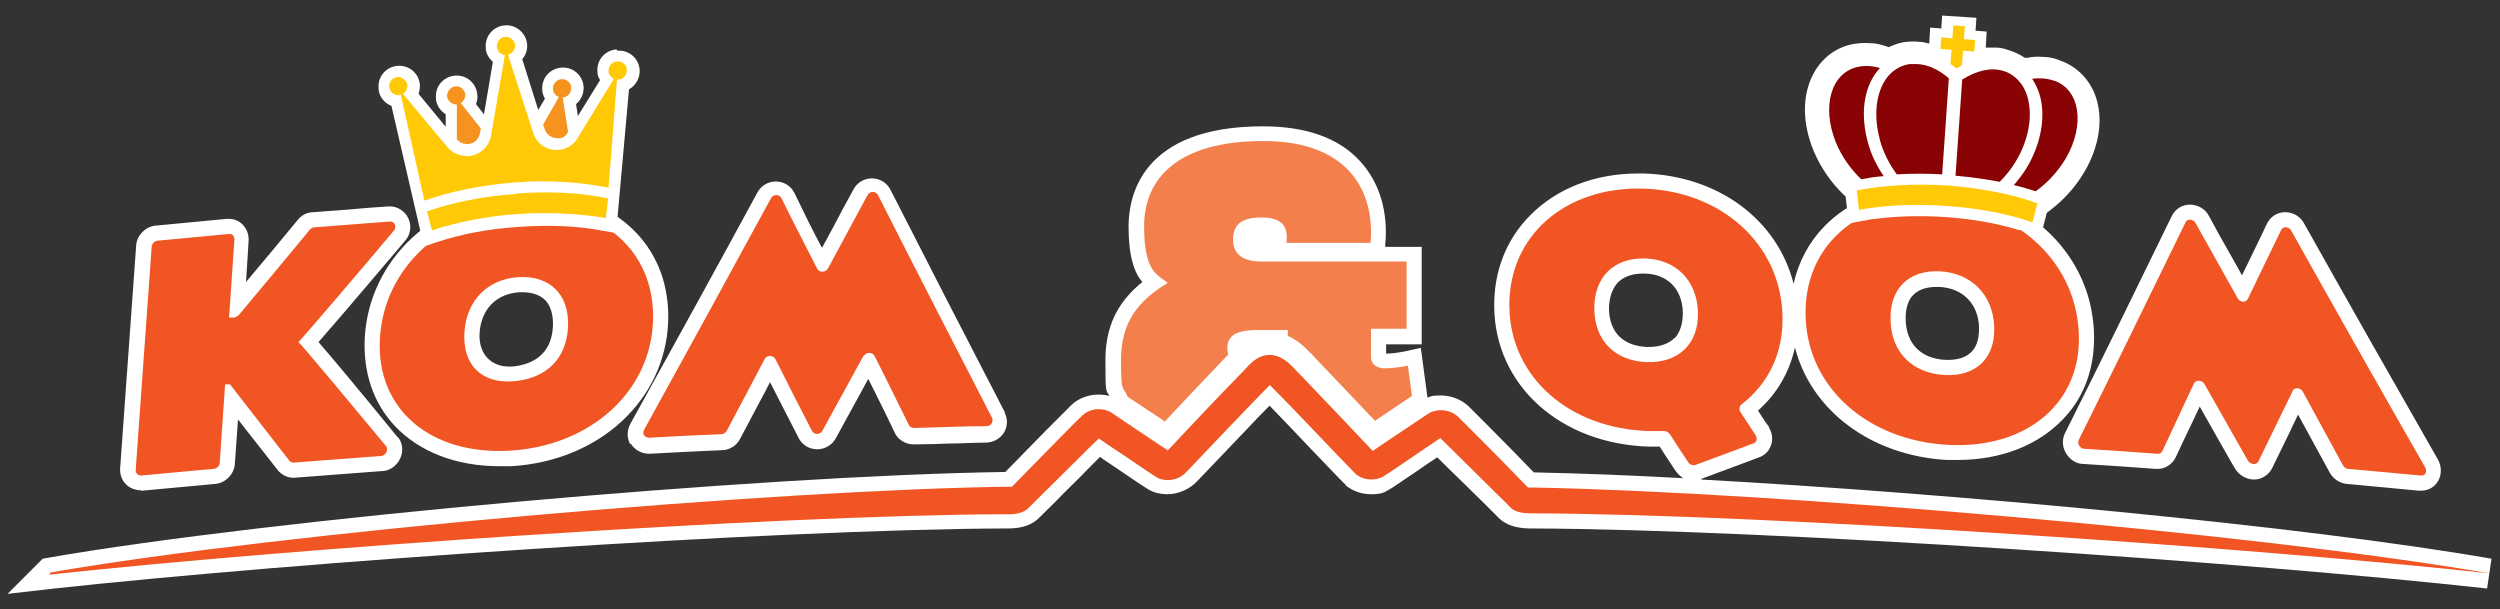 <?xml version="1.0" encoding="UTF-8"?> <svg xmlns="http://www.w3.org/2000/svg" id="Layer_1" data-name="Layer 1" version="1.1" viewBox="0 0 562 137"><rect x="0" y="0" width="562" height="137" fill="#333333" stroke="none"/><defs><style> .cls-1 { fill: #8a0304; } .cls-1, .cls-2, .cls-3, .cls-4, .cls-5, .cls-6 { stroke-width: 0px; } .cls-2 { fill: #f05523; } .cls-3 { fill: #f6921e; } .cls-4 { fill: #ffca05; } .cls-5 { fill: #f37f4c; } .cls-6 { fill: #fff; } </style></defs><g><g><path class="cls-6" d="M382.6,107.6l12.6-4.7c1.3-.4,2.3-1.3,2.8-2.5.6-1.3.5-2.9-.3-4.2v-.2c-.7-.9-1.2-1.7-1.8-2.6-.2-.4-.5-.7-.7-1.1,4.3-3.8,7.1-8.7,8.3-14.2,3.6,14.1,17,24.3,34.1,25.3.8,0,1.7,0,2.5,0h0c9.7,0,18.1-3.3,23.7-9.2,5-5.2,7.3-12.1,6.9-19.9-.8-16.7-14-29.8-31.8-32v-.2l-3.2-.2c-.8,0-1.6,0-2.4,0-9.4,0-17.6,3.2-23.2,9-3.5,3.6-5.8,8-6.9,12.9-3.6-14.3-16.8-24.3-33.7-24.8-.4,0-.8,0-1.2,0-9.7,0-18.3,3.3-24.3,9.4-5.4,5.4-8.2,12.6-8.1,20.6.2,17.6,14.8,30.8,34.8,31.4h2.4c1.2,1.9,2.4,3.7,3.6,5.5.5.7,1.1,1.2,1.7,1.6-12.6-.7-23.9-1.1-33.4-1.3h-.2c-2.9-3-6.1-6.3-9.3-9.5l-5.4-5.4c-1.6-1.5-3.9-2.4-6.2-2.4s-2.1.2-3,.5l-1.5-11.2-3.6.8c-1.6.3-3.2.5-4.2.5v-2.1h8v-21.9h-8.2v-.5c.7-7.4-1.3-14-5.6-18.7-4.8-5.3-12.2-7.9-21.9-7.9-27.3,0-30.2,15.7-30.2,22.5s1.3,10.4,3.1,12.5c-5.7,4.6-8.3,10.1-8.3,17.6s.1,6.6.9,8c-.8-.2-1.6-.3-2.5-.3-2.3,0-4.6.9-6.1,2.4-1.2,1.2-2.4,2.4-3.6,3.6-.6.6-1.2,1.2-1.8,1.8l-9.4,9.6c-55.3.8-165.3,10.6-215.3,19.3l-1.1.2-7.9,7.9,9.6-1.1c54.6-6,162.4-13.4,214.5-13.6.3,0,.6,0,.9,0,3.2,0,5.6-.9,7.2-2.7,1.7-1.7,3.5-3.4,5.2-5.2,1.8-1.8,3.6-3.5,5.3-5.3,1-1,1.9-1.9,2.9-2.9l.8.6c1.2.8,3.1,2.1,4.9,3.3,1.9,1.3,3.8,2.6,5.1,3.4h.1c0,0,.1.1.1.1,1.2.7,2.7,1,4.1,1,2.5,0,5-1.1,6.7-2.9l10.8-11.3c1.5-1.6,3.6-3.8,5.5-5.7,2.6,2.7,5.8,6,8.8,9.2,3,3.1,5.8,6.1,8.1,8.4h.1c0,.1.1.3.1.3,1.6,1.3,3.6,2,5.7,2s2.9-.3,4-1c.6-.3,1.6-1,3.5-2.3l.6-.4c1.1-.7,2.1-1.4,3.1-2.1,1-.7,2-1.4,3.1-2.1.2-.1.4-.3.6-.4,1.6,1.6,3.5,3.5,5.5,5.4,3.1,3,6.2,6.1,8,7.9,2.4,2.7,6.2,2.7,8,2.7,52.7.2,160.4,7.5,214.5,13.5l1-6.7c-42.5-7.4-121.1-14.7-177.7-17.8ZM430.1,66.3c1.5-1.5,3.6-1.8,5.2-1.8s.5,0,.7,0c5.3.3,8.7,3.8,8.9,9.1,0,1.7-.2,4-1.7,5.5-1.5,1.5-3.6,1.8-5.2,1.8s-.5,0-.7,0c-5.5-.3-8.7-3.6-8.9-8.9-.1-2.5.5-4.5,1.7-5.7ZM376.4,76c-1.3,1.3-3.3,2-5.7,2s-.2,0-.4,0c-5.4-.2-8.5-3.3-8.6-8.5,0-2.5.7-4.6,2-6,1.3-1.3,3.2-2,5.6-2s.2,0,.4,0c5.2.1,8.5,3.5,8.6,8.8,0,2.4-.6,4.4-1.8,5.7Z"></path><path class="cls-6" d="M141.8,99.7c.8,1.4,2.4,2.3,4.1,2.3h.2c5.8-.3,11-.6,16.2-.8,1.7,0,3.4-1.1,4.1-2.6.9-1.7,1.8-3.4,2.7-5.1,1.3-2.5,2.7-5,4-7.6,2.1,4.1,4.2,8.2,6.4,12.5.8,1.6,2.4,2.6,4.2,2.6s3.4-1,4.2-2.5c1.5-2.8,3.1-5.6,4.6-8.4.8-1.5,1.6-2.9,2.4-4.4h0c0,0,.3-.5.3-.5,1,1.9,1.9,3.9,2.9,5.8,1,2,2,4.1,3,6.2.7,1.6,2.4,2.7,4.3,2.7h0c2.7,0,5.4-.1,8.1-.2,2.7,0,5.5-.2,8.1-.2,1.6,0,3.1-.8,4-2.1.9-1.4,1-3.1.3-4.5v-.2c-8.5-16.4-17.2-33.3-25.7-50-.8-1.6-2.4-2.6-4.2-2.6s-3.4,1-4.2,2.6c-1.5,2.7-3,5.5-4.4,8.2-.9,1.6-1.7,3.2-2.6,4.8l-.3-.5c-2-3.8-4-7.8-5.9-11.8-.8-1.6-2.4-2.6-4.2-2.6s-3.4,1-4.2,2.6c-8.4,15.5-17.5,32-28.5,51.9-.8,1.5-.8,3.2,0,4.6Z"></path><path class="cls-6" d="M82,75.9c-.4,7.8,1.9,14.7,6.8,19.9,5.5,5.8,13.8,9,23.4,9s1.9,0,2.8,0c19.7-1.2,34.5-14.8,35.2-32.4.3-7.9-2.2-14.9-7.3-20.2-5.6-5.8-13.7-8.9-23-8.9s-1.8,0-2.7,0c-19.4,1.2-34.2,14.9-35.2,32.6ZM107.8,75c.3-5.4,3.7-9,9-9.3.2,0,.5,0,.7,0,1.5,0,3.6.3,5.1,1.8,1.2,1.3,1.8,3.3,1.7,5.8-.3,6.8-5.1,8.7-9.1,9.1-.3,0-.5,0-.8,0-2,0-3.7-.7-4.9-2-1.2-1.3-1.8-3.2-1.7-5.4Z"></path><path class="cls-6" d="M31.7,110.3h.3c5.4-.5,10.7-1,16.2-1.5,2.4-.1,4.5-2.2,4.6-4.6l.7-9.9c.7.9,1.5,1.9,2.2,2.8,2.2,2.8,4.4,5.6,6.6,8.4.8,1.1,2.2,1.9,3.6,1.9h.2s13.1-1,19.7-1.5c1.7,0,3.3-1.1,4.1-2.7.8-1.6.7-3.5-.4-4.9h-.1c-10.2-12.5-15.2-18.4-17.8-21.4,5.8-6.6,19.3-22.6,19.4-22.7,1.3-1.4,1.6-3.4.8-5.1-.7-1.6-2.4-2.7-4.1-2.7s-.3,0-.4,0c-3,.2-5.9.4-8.9.7-2.7.2-5.3.4-8,.6-1.4,0-2.7.7-3.6,1.9-3.8,4.6-7.6,9.2-11.5,13.8.2-2.7.6-9.5.6-9.5h0c0-2.7-2-4.7-4.4-4.7s-.3,0-.5,0l-15.8,1.5c-2.4.1-4.5,2.2-4.6,4.6-1.2,16.8-2.4,33.4-3.6,50.1h0v.2c0,2.6,2,4.6,4.6,4.6Z"></path><path class="cls-6" d="M464.5,102c.9,1.4,2.3,2.3,3.9,2.3,5.2.3,10.6.7,16.1,1.1.2,0,.4,0,.6,0,1.7,0,3.2-1,4-2.6,1.2-2.6,2.4-5.1,3.6-7.6.6-1.3,1.2-2.5,1.8-3.8,1,1.8,2,3.5,3,5.3,1.6,2.8,3.2,5.7,4.9,8.6.9,1.5,2.6,2.5,4.3,2.5s3.3-1,4.1-2.6c1.3-2.6,2.5-5.2,3.8-7.8.7-1.4,1.3-2.8,2-4.2l7.1,13c.8,1.5,2.4,2.5,4,2.6,5.4.5,10.7,1,16,1.5h.1c.2,0,.3,0,.5,0,1.6,0,3-.8,3.8-2.2.8-1.4.8-3.2,0-4.7-9.6-16.8-19.5-34.2-30.1-53.1-.8-1.6-2.5-2.6-4.3-2.6s-3.3,1-4.1,2.6c-1.2,2.6-2.5,5.2-3.7,7.7-.6,1.3-1.3,2.6-1.9,3.9-.9-1.7-1.9-3.4-2.8-5-1.6-2.8-3.1-5.5-4.6-8.3-.8-1.6-2.5-2.6-4.3-2.6s-3.3,1-4.1,2.6c-7.4,15.1-15.7,32.3-24,48.8-.7,1.4-.6,3.2.3,4.6Z"></path></g><g><path class="cls-5" d="M261.8,94.8c4.8-5.1,9.5-10.1,14.3-15.1-.1-.4-.2-.9-.2-1.3,0-2.6,1.4-4.2,6.7-4.2h6.9v1.3c1.8.8,3.5,2.1,5.1,3.9h.1c.3.4.6.7.9,1,4.5,4.7,9,9.5,13.5,14.2,2.8-1.9,5.5-3.7,8.3-5.6l-.9-6.8c-1.9.4-3.9.6-5.3.6s-3-.7-3-2.6v-6.3h8v-15.1h-32.4c-4.3,0-6.6-1.5-6.6-5s2.1-4.9,6.4-4.9,6.1,1.7,5.6,5.7h18.9c1-11.4-4.8-22.9-24.1-22.9s-26.8,8.5-26.8,19.1,3.1,10.9,5.3,12.8c-7,4.2-10.5,9.2-10.5,17.3s.5,5.7,1.5,8.3c2.7,1.8,5.3,3.5,8,5.3h0l.3.3Z"></path><path class="cls-2" d="M11.3,128.7c52.4-9.1,164.2-18.7,216.2-19.3l10.4-10.6c1.8-1.8,3.5-3.6,5.3-5.3,1.8-1.8,4.8-2,6.9-.6l.4.3c1,.7,2.1,1.4,3.1,2.1,2.1,1.4,7.3,4.9,9.3,6.2.2,0,0,0,0,0h-.4c-.1,0-.3,0-.4.2,0,0-.2.2,0,0,3.4-3.6,12-12.8,15.4-16.2.9-.9,1.7-1.8,2.6-2.7,1.3-1.5,3.1-3.1,5.4-3,2.2,0,4,1.5,5.4,3l2.6,2.7c3.2,3.3,12.4,13,15.4,16.2-.2-.2-.5-.2-.8,0,0,0-.1,0,0,0,1-.7,2.1-1.4,3.1-2.1,2.2-1.5,7.5-5,9.7-6.5,2.1-1.4,5.1-1.1,6.9.6l5.3,5.3c3.5,3.5,7,7.1,10.4,10.6,0,0-.2,0-.3,0h1.8c53.1,1,162.3,10.2,214.7,19.3-52.8-5.8-161.9-13.3-214.9-13.5-1.9,0-4.2,0-5.5-1.6-3.5-3.5-12.4-12.2-15.8-15.6.2.2.6.2.8,0-.1,0-.2.2-.4.2-1,.7-2.1,1.4-3.1,2.1-2.1,1.4-4.1,2.8-6.2,4.2-.6.4-3.2,2.2-3.8,2.5-1.9,1-4.4.7-6-.6-5.1-5.2-13.6-14.3-18.7-19.4l-1.2-1.2c.1,0,.4.2.6.2s.4,0,.5-.2c-2.3,2.3-6.7,6.9-9,9.3l-10.3,10.8c-1.6,1.8-4.5,2.4-6.7,1.2-2.5-1.6-7.5-5.1-10-6.7l-3.1-2.1c-.1,0-.2-.2-.4-.2h.1c.2,0,.5,0,.7,0-1.8,1.7-3.5,3.4-5.3,5.2-3.5,3.5-7.1,7-10.6,10.5-1.3,1.5-3.6,1.7-5.5,1.6-53,.2-162,7.8-214.9,13.6h0l.3-.3Z"></path></g><path class="cls-2" d="M194.1,80c-3.1,5.6-6.1,11.2-9.2,16.8-.5,1-1.9,1-2.4,0-2.8-5.4-5.5-10.7-8.2-16.1-.5-.9-1.9-.9-2.4,0-2.8,5.4-5.7,10.8-8.5,16.1-.2.4-.7.8-1.2.8-5.4.2-10.9.5-16.3.8-1,0-1.6-.9-1.1-1.8,9.6-17.4,19.1-34.7,28.5-52,.5-1,1.9-1,2.4,0,2.6,5.3,5.3,10.5,8,15.8.5.9,1.8.9,2.4,0,3-5.5,5.9-11,8.9-16.5.5-1,1.9-1,2.4,0,8.4,16.6,17,33.3,25.6,50,.4.9-.2,1.9-1.2,1.9-5.4,0-10.9.3-16.3.4-.5,0-1-.2-1.2-.7-2.6-5.2-5.1-10.4-7.7-15.5-.5-.9-1.9-.9-2.4,0h-.1ZM65.9,104s13.1-1,19.7-1.5c1.1,0,1.8-1.4,1.2-2.2-6.3-7.6-19.3-23.2-19.7-23.4.4-.3,14.7-17,21.4-25,.8-.9.2-2.2-.9-2.1-5.7.4-11.3.9-16.9,1.3-.4,0-.8.2-1.1.6-5.3,6.4-10.6,12.8-15.9,19.1-.3.3-.7.5-1.1.6h-1.1c.4-5.8.8-11.7,1.2-17.6,0-.7-.5-1.3-1.2-1.2-5.3.5-10.7,1-16,1.5-.7,0-1.4.7-1.4,1.4-1.2,16.8-2.4,33.5-3.6,50.2,0,.7.5,1.2,1.2,1.2,5.4-.5,10.8-1,16.3-1.5.7,0,1.4-.7,1.4-1.4.4-5.9.8-11.7,1.2-17.6h1.1c4.4,5.7,8.9,11.4,13.3,17.1.2.3.6.5.9.5ZM117.4,46.7c-17.5,1.1-31.1,13.3-32,29.4s11.6,26.3,29.4,25.2c17.7-1.1,31.4-13,32-29.1.6-16-12-26.6-29.4-25.5h0ZM104.4,74.8c.4-7.2,5.2-12.1,12.2-12.5,6.9-.4,11.4,3.8,11.1,11.1-.3,7.2-4.9,11.7-12.2,12.3s-11.5-3.7-11.1-10.9Z"></path><path class="cls-2" d="M515.4,87.9c-2.6,5.3-5.1,10.5-7.7,15.8-.4.9-1.8.8-2.4-.2-3.2-5.7-6.5-11.4-9.7-17.1-.6-1-1.9-1.1-2.4-.2-2.4,5.1-4.7,10.1-7.1,15.2-.2.4-.6.7-1.2.6-5.4-.4-10.9-.8-16.3-1.1-1,0-1.7-1.2-1.3-2,8.1-16.3,16.1-32.7,24-48.9.4-.9,1.8-.8,2.3.2,3.1,5.6,6.3,11.2,9.4,16.8.5,1,1.9,1.1,2.3.2,2.5-5.2,5-10.3,7.5-15.5.4-.9,1.8-.8,2.3.2,9.9,17.7,19.9,35.4,30.1,53.2.5.9,0,1.9-1,1.8-5.4-.5-10.8-1-16.3-1.5-.5,0-1-.4-1.2-.8l-9-16.5c-.5-1-1.9-1.1-2.4-.2h.1ZM435.5,45.4c-17.5-1-30.1,9.7-29.6,25.8.5,16.1,14.1,27.8,31.9,28.8,17.7,1,30.4-9.4,29.5-25.4-.8-16.1-14.4-28.2-31.8-29.1h0ZM437.1,84.3c-7.1-.4-11.9-5-12.1-12.2-.3-7.2,4.1-11.5,11.2-11.1,6.9.4,11.8,5.2,12.1,12.4.3,7.2-4.2,11.3-11.2,10.9ZM391.3,92.7c1.1,1.7,2.3,3.5,3.4,5.2.4.7.2,1.6-.6,1.8-4.3,1.6-8.6,3.2-12.9,4.8-.6.2-1.3,0-1.7-.6-1.4-2.1-2.8-4.2-4.1-6.3-.3-.4-.8-.7-1.3-.7h-3.4c-17.8-.5-31.2-12-31.4-28-.2-16,12.7-27,30.1-26.5s30.8,12.3,31.3,28.4c.3,8.5-3.2,15.5-9.2,20.1-.5.4-.6,1.1-.3,1.7h.1ZM370.3,81.4c6.9.2,11.6-4,11.4-11.2s-5-11.9-11.9-12.1c-7-.2-11.5,4.2-11.4,11.4.1,7.2,4.8,11.7,11.9,11.9Z"></path><g><path class="cls-6" d="M456.1,52.3c-.7-.2-1.3-.4-2-.6h-.3c-4.9-1.5-10.5-2.5-16.4-2.9s-11.6-.2-16.6.5h-.3c-.7.2-1.4.3-2.1.4l-2.8.5-.7-6-.2-.2c-3-2.8-5.4-6.3-7-10.1-2.6-6.3-2.6-12.6,0-17.4,1.9-3.5,5.1-5.9,8.9-6.6,1.2-.2,2.5-.3,3.8-.2,1.2,0,2.4.3,3.6.7l.6.2c1.3-.6,2.6-1.1,4.1-1.2.9-.1,1.8-.1,2.7,0,.8,0,1.5.2,2.3.4l.2-3.6,2.5.2.2-2.9,7.7.5-.2,2.9,2.5.2-.2,3.6h2.3c.9,0,1.8.2,2.6.5,1.4.4,2.7,1,3.9,1.8h.6c1.2-.3,2.5-.3,3.6-.2,1.3,0,2.5.3,3.7.8,3.7,1.3,6.5,4.1,7.9,7.8,1.9,5.1,1,11.4-2.4,17.2-2.1,3.6-5,6.7-8.3,9.1l-.2.2-1.5,5.9-2.6-.9h0v-.6Z"></path><g><path class="cls-4" d="M438.5,15.1c.4.3.8.7,1.2,1,.5-.3.9-.6,1.3-.9l.3-3.8,2.5.2.2-2.6-2.5-.2.2-2.9-2.6-.2-.2,2.9-2.5-.2-.2,2.6,2.5.2-.3,3.8h.1Z"></path><path class="cls-6" d="M468.8,21.8c-1.1-3-3.4-5.2-6.3-6.3-1-.3-2-.5-3-.6-1,0-2,0-3.1.1l-1.7.3c-1.1-.9-2.4-1.6-3.8-2-.7-.2-1.4-.3-2.1-.4-2.9-.2-6,.7-9,2.5-2.7-2.2-5.7-3.5-8.5-3.8h-2.2c-1.5.2-2.9.7-4.1,1.5l-1.6-.5c-1-.3-2-.5-3-.6-1,0-2.1,0-3.1.2-3.1.6-5.6,2.5-7.1,5.3-2.2,4.1-2.2,9.6.1,15.2,1.4,3.5,3.6,6.7,6.3,9.2l.9.8v-.2c5.7-1.2,12.8-1.7,20.5-1.1,7.6.5,14.6,2,20.1,4v.2l1-.7c3-2.1,5.6-5,7.5-8.2,3-5.2,3.8-10.7,2.2-15h0Z"></path><g><path class="cls-1" d="M422.6,31.5c.8,2.9,2.2,5.5,3.8,7.7,3.2-.2,6.6-.2,10.2,0l1.5-21.6c-2.3-2-4.8-3.1-7.1-3.2h-1.7c-2,.3-3.7,1.3-5,2.9-2.6,3.3-3.2,8.7-1.7,14.1h0Z"></path><path class="cls-1" d="M449.6,40.8c2-2,3.7-4.4,4.9-7.1,2.3-5.2,2.4-10.6.3-14.2-1.1-1.8-2.7-3.1-4.6-3.6-2.7-.8-6,0-9.1,2l-1.5,21.6c3.5.3,6.9.8,10.1,1.4h0Z"></path><path class="cls-1" d="M461.6,18.1c-1.5-.5-3.1-.6-4.8-.4.2.2.3.5.5.8,2.5,4.2,2.4,10.3-.1,16.1-1.1,2.6-2.7,5-4.5,7,1.7.4,3.4.9,4.9,1.4,2.6-1.8,5-4.4,6.8-7.4,4.4-7.6,3.2-15.5-2.7-17.5h0Z"></path><path class="cls-1" d="M423.4,39.5c-1.5-2.2-2.8-4.8-3.5-7.5-1.7-6.2-1-12.1,2.1-16,.2-.2.4-.5.6-.7-1.6-.5-3.3-.6-4.8-.3-6.1,1.2-8.4,8.8-5.1,17,1.3,3.2,3.4,6.1,5.7,8.3,1.6-.3,3.3-.6,5.1-.7h-.1Z"></path></g><path class="cls-4" d="M437.9,41.7c-7.7-.5-14.8,0-20.5,1.1l.5,4.4c5.6-1.1,12.4-1.4,19.7-.9,7.3.5,14,1.8,19.3,3.7l1.1-4.3c-5.5-2-12.5-3.4-20.1-4h0Z"></path></g></g></g><g><path class="cls-6" d="M138.6,11.1c-2.6.2-4.5,2.4-4.3,5,0,.7.2,1.3.6,1.9l-5,8.1-.4-2.7c1.1-.9,1.8-2.4,1.7-3.9-.2-2.6-2.4-4.5-5-4.3s-4.5,2.4-4.3,5c0,.7.3,1.4.6,2l-1.5,2.5-3.6-11.4c.8-.9,1.2-2.1,1.1-3.3-.2-2.5-2.4-4.5-5-4.3s-4.5,2.4-4.3,5c0,1.3.7,2.4,1.6,3.2l-2,11.8-1.8-2.3c.3-.7.4-1.4.3-2.1-.2-2.6-2.4-4.5-5-4.3s-4.5,2.4-4.3,5c0,1.6,1,2.9,2.2,3.7v2.8l-6.1-7.4c.2-.6.3-1.3.3-2-.2-2.6-2.4-4.5-5-4.3s-4.5,2.4-4.3,5c0,1.8,1.3,3.4,2.9,4l7.3,31.6,2.7-.9c5.4-1.8,11.8-3.1,18.7-3.5,6.9-.5,13.4-.2,19,.9l2.8.5,2.9-32.3c1.5-.9,2.5-2.5,2.4-4.4-.2-2.6-2.4-4.5-5-4.3h0l-.2-.3Z"></path><g><path class="cls-4" d="M89.8,21.3h.3l5.3,23.8h0c5.6-2,12.7-3.5,20.5-4.1s15.1,0,20.9,1.2h0l1.9-24.3h.3c1.1,0,2-1.1,1.9-2.2,0-1.1-1.1-2-2.2-1.9s-2,1.1-1.9,2.2c0,.8.6,1.4,1.2,1.7l-8.2,13.4c-.9,1.5-2.5,2.5-4.3,2.6-2.6.2-5-1.5-5.7-4l-5.6-17.4c.9-.2,1.6-1.1,1.6-2.1s-1.1-2-2.2-1.9c-1.1,0-2,1.1-1.9,2.2,0,1,.9,1.8,1.8,1.9l-3.1,18c-.4,2.5-2.5,4.5-5.1,4.7-1.9,0-3.6-.7-4.7-2l-10-12c.6-.4,1-1.1,1-1.9s-1.1-2-2.2-1.9-2,1.1-1.9,2.2,1.1,2,2.2,1.9h0ZM116.1,43.6c-7.7.5-14.6,2-20.1,3.9l1.1,4.3c5.4-1.8,12.1-3.2,19.4-3.7s14.1,0,19.7.9l.5-4.4c-5.7-1.2-12.8-1.7-20.5-1.1h0Z"></path><path class="cls-3" d="M100.5,21.6c0-1.1.8-2.1,1.9-2.2s2.1.8,2.2,1.9c0,.8-.4,1.5-1,1.9l4.5,5.7-.2,1c-.2,1.3-1.3,2.4-2.7,2.5-.9,0-1.9-.3-2.5-1.1h0v-7.8h0c-1.1,0-2.1-.8-2.2-1.9h0Z"></path><path class="cls-3" d="M125.7,21.7l-3.6,6.3.3.9c.4,1.4,1.7,2.2,3,2.2s1.8-.6,2.3-1.4h0l-1.2-7.8h0c1.1,0,2-1.1,1.9-2.2,0-1.1-1.1-2-2.2-1.9s-2,1.1-1.9,2.2c0,.8.6,1.5,1.3,1.8h0Z"></path></g></g></svg> 